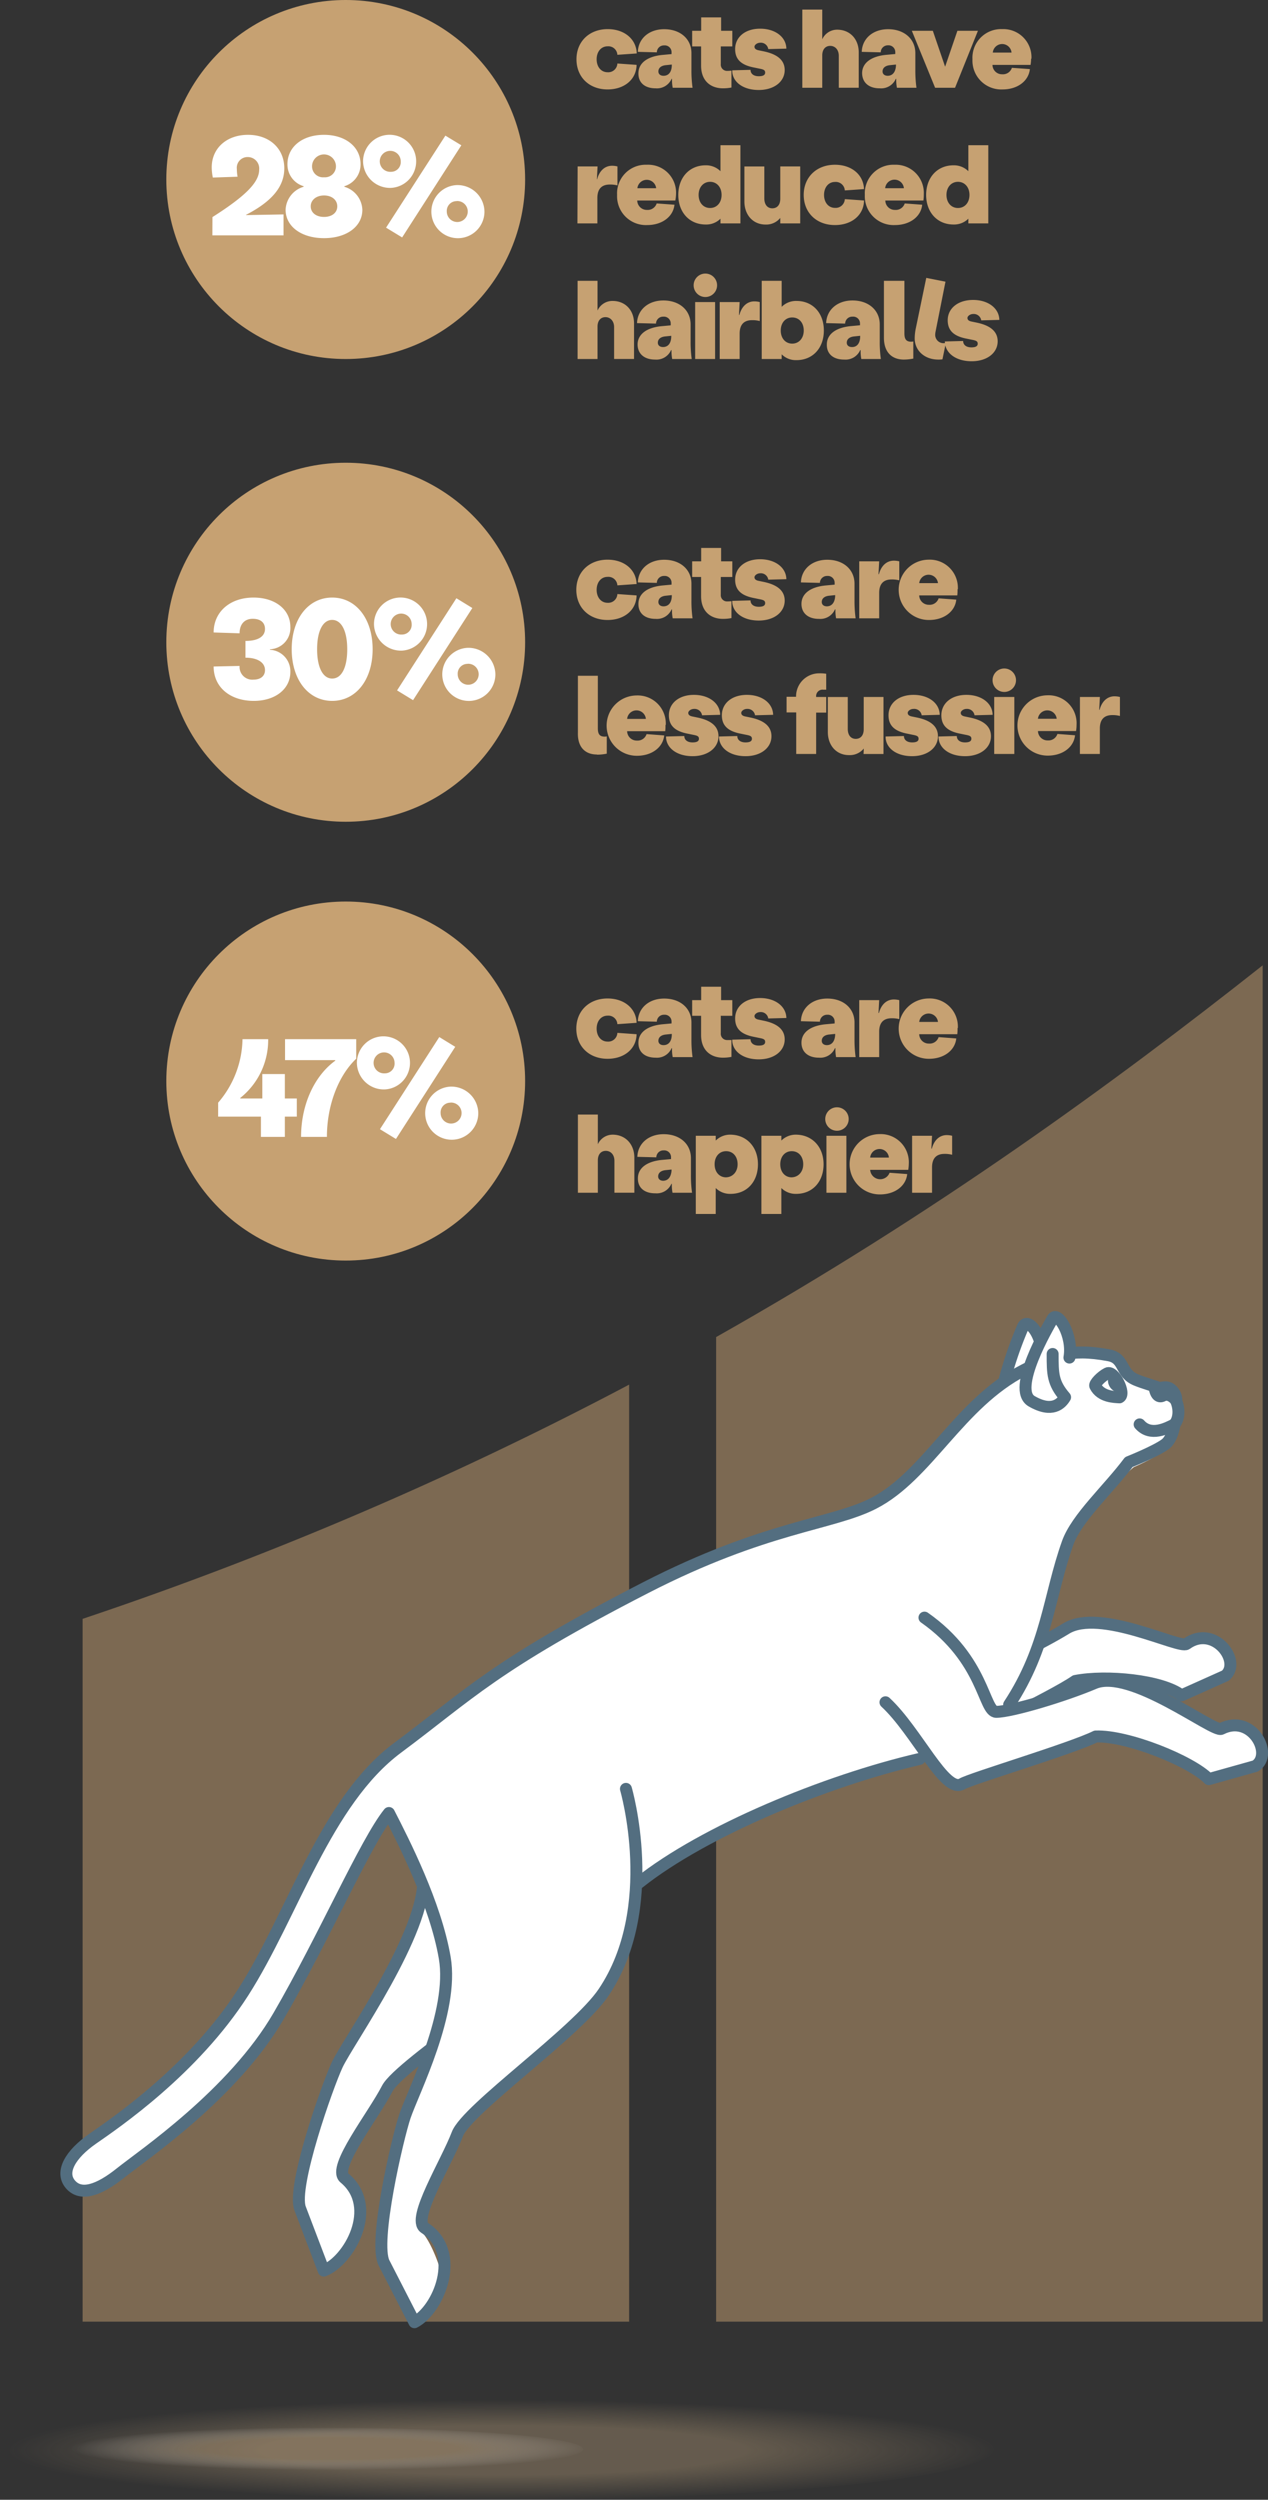 <?xml version="1.0"?>
<svg xmlns="http://www.w3.org/2000/svg" xmlns:xlink="http://www.w3.org/1999/xlink" id="Layer_1" data-name="Layer 1" viewBox="0 0 318.06 626.65">
  <rect x="0" y="0" width="318.06" height="626.65" fill="#333333" stroke="none"/>
  <defs>
    <style>.cls-1,.cls-10{fill:#c6a172;}.cls-1{opacity:0.5;isolation:isolate;}.cls-2,.cls-6{fill:#fff;}.cls-2,.cls-7,.cls-8{stroke:#536e80;stroke-linecap:round;stroke-linejoin:round;stroke-width:3px;}.cls-3{opacity:0.4;}.cls-4{fill:url(#radial-gradient);}.cls-5{fill:url(#radial-gradient-2);}.cls-7{fill:none;}.cls-8,.cls-9{fill:#536e80;}</style>
    <radialGradient id="radial-gradient" cx="-132.73" cy="788.99" r="1" gradientTransform="matrix(0, 12.64, 124.62, 0, -98197.66, 2292.02)" gradientUnits="userSpaceOnUse">
      <stop offset="0.49" stop-color="#af9775"/>
      <stop offset="1" stop-color="#af9775" stop-opacity="0"/>
    </radialGradient>
    <radialGradient id="radial-gradient-2" cx="-127.03" cy="790" r="1" gradientTransform="matrix(0, 5.42, 65.02, 0, -51283, 1302.3)" gradientUnits="userSpaceOnUse">
      <stop offset="0.49" stop-color="#af9775"/>
      <stop offset="1" stop-color="#fff" stop-opacity="0"/>
    </radialGradient>
  </defs>
  <path class="cls-1" d="M170.91,341.18V588H308V248C270.52,277.61,225.7,310.28,170.91,341.18Z" transform="translate(8.72 -6)"/>
  <path class="cls-1" d="M12,411.82V588H149.09V353.1A917.66,917.66,0,0,1,12,411.82Z" transform="translate(8.72 -6)"/>
  <path class="cls-2" d="M252.78,347.3c.27-6.78-3.78-11.3-4.93-8.65a96.43,96.43,0,0,0-5,14.9Z" transform="translate(8.72 -6)"/>
  <path class="cls-2" d="M298.64,426.07l-11,4.93c-4.95-3.79-18.85-5.13-26.64-3.61-5.72,4-29.34,15.09-31.38,16.77-3.87,3.17-13.18-11.33-22-17.37l6.5-22.41c16.41,8.13,18.18,21.1,21.31,20.66,3.77-.52,16.32-6.52,23.28-10.79,8.46-5.19,28.38,5.14,30.19,3.85C295.86,413.08,302.83,422.56,298.64,426.07Z" transform="translate(8.72 -6)"/>
  <path class="cls-2" d="M66.56,559.63c-2.08-5.49,6.82-30.71,9.29-36,2.81-6,22.41-33.4,21.59-47.15l47.79-34.47s5.32,30.55-11.24,50.06c-7.79,9.17-42.47,31.48-45.56,37.48-3.54,6.87-13.87,19.84-10.75,22.43,8.8,7.29,1.13,20.82-5.19,23.22Z" transform="translate(8.72 -6)"/>
  <g class="cls-3">
    <ellipse class="cls-4" cx="124.62" cy="614.01" rx="124.62" ry="12.64"/>
  </g>
  <g class="cls-3">
    <ellipse class="cls-5" cx="81.27" cy="614.01" rx="65.02" ry="5.42"/>
  </g>
  <path class="cls-6" d="M95.51,589.18c-1.21.61-6.29-12.24-8.05-15.67s1.57-23.64,5.48-35.8,15.47-21.88,6.89-54.57c-.34-1.73-8.68-22-11.64-22.69S61.48,512,61.48,512l-12,13.25S37,539.45,26.7,546.1c-4,2.06-12.95,11.31-17.35,7.92s-1-6.11,4.4-10.41S42.31,521.06,48.18,512s28.34-53.81,38.38-64.55,46.79-32.74,68.48-43.87,33-11.81,57-21.54c9-4.63,19.82-24.22,36.15-32.6,6.87-3.53,8.86-4.95,21.19-2.6,6.6,1.23,2.84,3.42,7,5.1s9.1,1.87,9.89,5a20,20,0,0,1-.8,10.45c-1.27,2.82-9.82,6.4-9.82,6.4-32.22,28.12-10.66,33.75-32.16,59.56,2.33,3.15,18.46-7.42,28-6.33s23,15,26.59,13.18c7.73-4,13.64,6.07,7.63,9.15L295,451.74,269,441c-7,1.59-36.08,13.12-39,11.6s-4.67-6.35-4.67-6.35c-20.34,3-55.43,18.8-74.27,32.38,0,0,2.25,17.09-15.8,35-9.77,9.71-19.87,19.19-24.08,22.87-4.94,4.33-16.64,26.2-13.93,29.21,2.36,2.61,5.06,9.86,5.5,13.69Z" transform="translate(8.72 -6)"/>
  <path class="cls-7" d="M223.17,411.51c15,10.49,14.82,23.59,18,23.62,3.81,0,17.12-4,24.63-7.19,9.14-3.86,29.85,12.46,31.83,11.45,7.71-3.92,13.18,6.5,8.51,9.34L294.49,452c-4.33-4.5-20.43-11-28.36-10.69-6.25,3.09-31.27,10.53-33.54,11.89-4.29,2.55-11.33-13.17-19.2-20.47" transform="translate(8.72 -6)"/>
  <path class="cls-7" d="M148.29,454.44s8.7,29.77-5.59,51c-6.72,10-34.3,29.25-36.7,35.56-2.75,7.22-11.57,21.26-8.19,23.49,9.55,6.26,3.44,20.56-2.57,23.65l-7.63-14.86C84.93,568.05,91,542,92.84,536.51c2.13-6.25,12.33-26.14,10-39.71s-10.32-29.14-14-36.31c-5.86,7.29-16.25,31.22-27.65,50.86s-34.2,35-39.67,39.38-10,5.89-12.59,2.83,0-7.53,5.63-11.44,25.24-17.21,37.71-36.68S72.94,457.58,91,444.15,115.07,423.6,153.23,404c30.15-15.47,46.71-15.77,57.16-21.13,13.65-7,21.43-25.05,37.75-33.43,6.87-3.53,11.34-5.54,21.24-3.7,4.12.76,2.79,4.52,6.91,6.2s8.42,2.12,9.89,5c.77,1.5,1.18,4.28-.29,6.12-.36,2.17-1.08,4.07-2.34,5-2.42,1.78-9.12,4.45-9.12,4.45-5.05,6.77-13.11,14-15.35,20.31-4.69,13.16-5.15,26.07-14.67,40.52" transform="translate(8.72 -6)"/>
  <path class="cls-7" d="M269,350.29c1.72-.89,4.8,5.13,3.09,6-1.23-.09-4.65-.06-6.08-2.85C265.73,352.91,267.5,351.06,269,350.29Z" transform="translate(8.72 -6)"/>
  <path class="cls-7" d="M151.59,477.94c16.22-12.9,46.78-25.54,70.34-31" transform="translate(8.72 -6)"/>
  <path class="cls-6" d="M250.05,357.26c5.11,2.95,7.42.66,8.39-1l.32-9.46c1-5.59-2.23-12.32-3.44-10.22S244.94,354.3,250.05,357.26Z" transform="translate(8.72 -6)"/>
  <path class="cls-7" d="M259.53,346.32c1-5.59-3-11.85-4.21-9.75s-10.38,17.73-5.27,20.69,7.42.66,8.39-1c-3.12-3.61-3.12-5.87-3.12-10.84" transform="translate(8.72 -6)"/>
  <path class="cls-7" d="M285.87,363.07c-1.93,1-6,3.12-8.73,0" transform="translate(8.72 -6)"/>
  <path class="cls-8" d="M284.8,354.12c-1.19-.75-2.16,0-3.88-.18,0,0,.35,2.81,2.07,1.92s3.36,1.26,3.36,1.26A3.55,3.55,0,0,0,284.8,354.12Z" transform="translate(8.72 -6)"/>
  <path class="cls-9" d="M271.65,355.17c-2.39-.95-2.73-2.67-2.32-4.51l2,1.17C272.2,353.26,273.56,355.93,271.65,355.17Z" transform="translate(8.72 -6)"/>
  <path class="cls-10" d="M143.68,271.42c4.23,0,7.22-2.52,7.28-6.16l-4.82-.34a2.29,2.29,0,0,1-2.46,2.19c-1.62,0-2.74-1.35-2.74-3.25s1.12-3.25,2.74-3.25a2.26,2.26,0,0,1,2.46,2.13l4.82-.34c-.11-3.61-3.11-6.1-7.28-6.1-4.62,0-7.84,3.11-7.84,7.56S139.06,271.42,143.68,271.42Zm12.06-.28a4,4,0,0,0,4-2.38h.11a9.89,9.89,0,0,0,.17,2.24H165a30.46,30.46,0,0,1-.28-4.48v-4.2c0-3.56-2.8-6-6.84-6-3.78,0-6.49,2.32-6.6,5.68l4.76.12a1.76,1.76,0,0,1,1.84-1.74,1.7,1.7,0,0,1,1.85,1.71v.47l-2.18.2c-3.81.34-6.13,2-6.13,4.62C151.38,269.71,153,271.14,155.74,271.14Zm2-3.14c-.81,0-1.31-.42-1.31-1.09,0-.89.7-1.45,1.82-1.57l1.54-.16v.28C159.75,266.86,159.13,268,157.7,268Zm14.42-7.36h2.81v-3.92h-2.81v-3.36h-5v3.36H164.9v3.92h2.24v4.82c0,3.86,2.44,5.68,5.49,5.68a11.19,11.19,0,0,0,2.13-.2v-4.22c-.23,0-.53,0-1,0a1.57,1.57,0,0,1-1.68-1.71v-4.42Zm9.45,10.92c3.81,0,6.5-2.07,6.5-5,0-2.52-1.91-4-5.32-4.7l-1.26-.26c-.67-.14-1-.44-1-.89s.65-1,1.46-1a1.88,1.88,0,0,1,2,1.6l4.54-.12c-.06-2.94-2.83-5-6.58-5s-6.27,2.1-6.27,5.12c0,2.58,1.51,4,4.76,4.62l1.26.26c1,.19,1.51.33,1.51,1s-.62.92-1.6.92c-1.29,0-2.07-.62-2.07-1.6l-4.59.12C174.91,269.52,177.65,271.56,181.57,271.56Zm15.11-.42a4,4,0,0,0,4-2.38h.12A10.69,10.69,0,0,0,201,271h4.9a31.9,31.9,0,0,1-.28-4.48v-4.2c0-3.56-2.8-6-6.83-6-3.78,0-6.49,2.32-6.61,5.68l4.76.12a1.78,1.78,0,0,1,1.85-1.74,1.7,1.7,0,0,1,1.85,1.71v.47l-2.18.2c-3.81.34-6.14,2-6.14,4.62C192.31,269.71,194,271.14,196.68,271.14Zm2-3.14c-.81,0-1.31-.42-1.31-1.09,0-.89.7-1.45,1.82-1.57l1.54-.16v.28C200.69,266.86,200.07,268,198.64,268Zm8.09,3h5v-6.36c0-2.66,1.48-3.38,3.11-3.38a7.21,7.21,0,0,1,1.93.22v-4.76a5.67,5.67,0,0,0-1.35-.17c-1.84,0-3.19,1.29-3.75,3.39h-.11l.17-3.22h-5Zm24.73-7.28a7.05,7.05,0,0,0-7.34-7.42,7.56,7.56,0,0,0,.12,15.12c3.72,0,6.52-2.1,6.83-5.1l-4.43-.33a2.35,2.35,0,0,1-2.4,1.62,2.4,2.4,0,0,1-2.47-2.35h9.55A10,10,0,0,0,231.46,263.72Zm-9.69-1.54a2.37,2.37,0,0,1,4.71,0Zm-76.83,28.26a4.09,4.09,0,0,0-3.78,2.41V285.4h-5V305h5v-8.12c0-1.48.78-2.38,2-2.38s2.16.95,2.16,2.49v8h5v-8.76C150.4,292.82,148.16,290.44,144.94,290.44Zm10.67,14.7a4,4,0,0,0,4-2.38h.11a10.52,10.52,0,0,0,.17,2.24h4.9a30.46,30.46,0,0,1-.28-4.48v-4.2c0-3.56-2.8-6-6.83-6-3.78,0-6.5,2.32-6.61,5.68l4.76.12a1.77,1.77,0,0,1,1.85-1.74,1.7,1.7,0,0,1,1.84,1.71v.47l-2.18.2c-3.81.34-6.13,2-6.13,4.62C151.24,303.71,152.89,305.14,155.61,305.14Zm2-3.14c-.81,0-1.32-.42-1.32-1.09,0-.89.7-1.45,1.82-1.57l1.54-.16v.28C159.61,300.86,159,302,157.57,302Zm16.85-11.56a5.13,5.13,0,0,0-3.73,1.48v-1.2h-5v19.6h5v-6.5a5.07,5.07,0,0,0,3.73,1.46c4.06,0,6.86-3,6.86-7.42S178.48,290.44,174.42,290.44Zm-1.12,10.7c-1.71,0-2.89-1.35-2.89-3.28s1.18-3.28,2.89-3.28,2.88,1.32,2.88,3.28S175,301.14,173.3,301.14Zm17.58-10.7a5.14,5.14,0,0,0-3.73,1.48v-1.2h-5v19.6h5v-6.5a5.09,5.09,0,0,0,3.73,1.46c4.06,0,6.86-3,6.86-7.42S194.94,290.44,190.88,290.44Zm-1.12,10.7c-1.71,0-2.88-1.35-2.88-3.28s1.17-3.28,2.88-3.28,2.88,1.32,2.88,3.28S191.47,301.14,189.76,301.14Zm11.34-11.68a2.94,2.94,0,0,0,0-5.88,2.94,2.94,0,0,0,0,5.88ZM198.58,305h5V290.72h-5Zm20.66-7.28a7.05,7.05,0,0,0-7.34-7.42,7.56,7.56,0,0,0,.11,15.12c3.73,0,6.53-2.1,6.83-5.1l-4.42-.33a2.52,2.52,0,0,1-4.87-.73h9.55A10,10,0,0,0,219.24,297.72Zm-9.69-1.54a2.36,2.36,0,0,1,4.7,0ZM220.07,305h5v-6.36c0-2.66,1.49-3.38,3.11-3.38a7.16,7.16,0,0,1,1.93.22v-4.76a5.59,5.59,0,0,0-1.34-.17c-1.85,0-3.19,1.29-3.75,3.39h-.12l.17-3.22h-5Z" transform="translate(8.72 -6)"/>
  <circle class="cls-10" cx="86.72" cy="271" r="45"/>
  <path class="cls-6" d="M56.73,291h6v-5.08h3v-4.55h-3v-6.12H57.08v6.12H51.55v-.14a18.55,18.55,0,0,0,7-14.73H52.11A25,25,0,0,1,46,282.42v3.5H56.73Zm10.07,0h6.48c0-7.81,2.8-15.26,7.35-19.6v-4.9H62.78v5.25h12.6v.14C70.06,275.77,66.8,283,66.8,291Zm21-11.9a6.66,6.66,0,1,0-7-6.65A6.76,6.76,0,0,0,87.79,279.1Zm2.8,12.42,14.87-23.1-4-2.45-14.88,23.1Zm-2.8-16.45a2.63,2.63,0,1,1,2.45-2.62A2.43,2.43,0,0,1,87.79,275.07Zm16.45,3.33a6.66,6.66,0,1,0,7,6.65A6.75,6.75,0,0,0,104.24,278.4Zm0,4a2.63,2.63,0,1,1-2.45,2.63A2.45,2.45,0,0,1,104.24,282.42Z" transform="translate(8.72 -6)"/>
  <path class="cls-10" d="M143.68,161.42c4.23,0,7.22-2.52,7.28-6.16l-4.82-.34a2.29,2.29,0,0,1-2.46,2.19c-1.62,0-2.74-1.35-2.74-3.25s1.12-3.25,2.74-3.25a2.26,2.26,0,0,1,2.46,2.13l4.82-.34c-.11-3.61-3.11-6.1-7.28-6.1-4.62,0-7.84,3.11-7.84,7.56S139.06,161.42,143.68,161.42Zm12.06-.28a4,4,0,0,0,4-2.38h.11a9.89,9.89,0,0,0,.17,2.24H165a30.46,30.46,0,0,1-.28-4.48v-4.2c0-3.56-2.8-6-6.84-6-3.78,0-6.49,2.32-6.6,5.68l4.76.12a1.76,1.76,0,0,1,1.84-1.74,1.7,1.7,0,0,1,1.85,1.71v.47l-2.18.2c-3.81.34-6.13,2-6.13,4.62C151.38,159.71,153,161.14,155.74,161.14Zm2-3.14c-.81,0-1.31-.42-1.31-1.09,0-.89.7-1.45,1.82-1.57l1.54-.16v.28C159.75,156.86,159.13,158,157.7,158Zm14.42-7.36h2.81v-3.92h-2.81v-3.36h-5v3.36H164.9v3.92h2.24v4.82c0,3.86,2.44,5.68,5.49,5.68a11.19,11.19,0,0,0,2.13-.2v-4.22c-.23,0-.53.05-1,.05a1.57,1.57,0,0,1-1.68-1.71v-4.42Zm9.45,10.92c3.81,0,6.5-2.07,6.5-5,0-2.52-1.91-4-5.32-4.7l-1.26-.26c-.67-.14-1-.44-1-.89s.65-1,1.46-1a1.88,1.88,0,0,1,2,1.6l4.54-.12c-.06-2.94-2.83-5-6.58-5s-6.27,2.1-6.27,5.12c0,2.58,1.51,4,4.76,4.62l1.26.26c1,.19,1.51.33,1.51,1s-.62.92-1.6.92c-1.29,0-2.07-.62-2.07-1.6l-4.59.12C174.91,159.52,177.65,161.56,181.57,161.56Zm15.11-.42a4,4,0,0,0,4-2.38h.12A10.69,10.69,0,0,0,201,161h4.9a31.9,31.9,0,0,1-.28-4.48v-4.2c0-3.56-2.8-6-6.83-6-3.78,0-6.49,2.32-6.61,5.68l4.76.12a1.78,1.78,0,0,1,1.85-1.74,1.7,1.7,0,0,1,1.85,1.71v.47l-2.18.2c-3.81.34-6.14,2-6.14,4.62C192.31,159.71,194,161.14,196.68,161.14Zm2-3.14c-.81,0-1.31-.42-1.31-1.09,0-.89.7-1.45,1.82-1.57l1.54-.16v.28C200.69,156.86,200.07,158,198.64,158Zm8.09,3h5v-6.36c0-2.66,1.48-3.38,3.11-3.38a7.21,7.21,0,0,1,1.93.22v-4.76a5.67,5.67,0,0,0-1.35-.17c-1.84,0-3.19,1.29-3.75,3.39h-.11l.17-3.22h-5Zm24.73-7.28a7.05,7.05,0,0,0-7.34-7.42,7.56,7.56,0,0,0,.12,15.12c3.72,0,6.52-2.1,6.83-5.1l-4.43-.33a2.35,2.35,0,0,1-2.4,1.62,2.4,2.4,0,0,1-2.47-2.35h9.55A10,10,0,0,0,231.46,153.72Zm-9.69-1.54a2.37,2.37,0,0,1,4.71,0Zm-80.75,43a12.28,12.28,0,0,0,2.38-.25V190.6a3.19,3.19,0,0,1-.53.06c-1.23,0-1.71-.62-1.71-2.07V175.4h-5v14.25C136.12,193.54,138.3,195.14,141,195.14Zm17.18-7.42a7.05,7.05,0,0,0-7.34-7.42,7.56,7.56,0,0,0,.12,15.12c3.72,0,6.52-2.1,6.83-5.1l-4.43-.33a2.35,2.35,0,0,1-2.4,1.62,2.39,2.39,0,0,1-2.47-2.35h9.55A10,10,0,0,0,158.2,187.72Zm-9.69-1.54a2.36,2.36,0,0,1,4.7,0ZM165,195.56c3.81,0,6.5-2.07,6.5-5,0-2.52-1.91-4-5.32-4.7l-1.26-.26c-.68-.14-1-.44-1-.89s.64-1,1.46-1a1.89,1.89,0,0,1,2,1.6l4.54-.12c-.06-2.94-2.83-5-6.58-5s-6.28,2.1-6.28,5.12c0,2.58,1.52,4,4.76,4.62l1.26.26c1,.19,1.52.33,1.52,1s-.62.92-1.6.92c-1.29,0-2.07-.62-2.07-1.6l-4.59.12C158.34,193.52,161.08,195.56,165,195.56Zm13.29,0c3.81,0,6.5-2.07,6.5-5,0-2.52-1.91-4-5.32-4.7l-1.26-.26c-.68-.14-1-.44-1-.89s.64-1,1.46-1a1.89,1.89,0,0,1,2,1.6l4.54-.12c-.06-2.94-2.83-5-6.58-5s-6.28,2.1-6.28,5.12c0,2.58,1.52,4,4.76,4.62l1.26.26c1,.19,1.52.33,1.52,1s-.62.92-1.6.92c-1.29,0-2.07-.62-2.07-1.6l-4.59.12C171.63,193.52,174.37,195.56,178.29,195.56ZM191,195h5V184.64h2.52v-3.92H196v-.06a1.61,1.61,0,0,1,1.85-1.76,5.64,5.64,0,0,1,.67,0v-4a10,10,0,0,0-1.73-.11,5.79,5.79,0,0,0-5.83,5.82v.06h-2.38v3.92H191Zm16.93-14.28v8.12c0,1.48-.76,2.38-2,2.38s-2-.95-2-2.49v-8h-5v8.76c0,3.42,2.18,5.8,5.29,5.8a4.51,4.51,0,0,0,3.73-1.65l-.06,1.37h5V180.72Zm12.13,14.84c3.81,0,6.49-2.07,6.49-5,0-2.52-1.9-4-5.31-4.7l-1.27-.26c-.67-.14-1-.44-1-.89s.64-1,1.45-1a1.89,1.89,0,0,1,2.05,1.6l4.53-.12c-.05-2.94-2.82-5-6.58-5s-6.27,2.1-6.27,5.12c0,2.58,1.51,4,4.76,4.62l1.26.26c1,.19,1.52.33,1.52,1s-.62.92-1.6.92c-1.29,0-2.07-.62-2.07-1.6l-4.6.12C213.38,193.52,216.13,195.56,220.05,195.56Zm13.29,0c3.81,0,6.5-2.07,6.5-5,0-2.52-1.91-4-5.33-4.7l-1.25-.26c-.68-.14-1-.44-1-.89s.64-1,1.46-1a1.89,1.89,0,0,1,2,1.6l4.54-.12c-.06-2.94-2.83-5-6.58-5s-6.28,2.1-6.28,5.12c0,2.58,1.51,4,4.76,4.62l1.26.26c1,.19,1.51.33,1.51,1s-.61.92-1.59.92c-1.29,0-2.07-.62-2.07-1.6l-4.59.12C226.68,193.52,229.42,195.56,233.34,195.56Zm9.84-16.1a2.94,2.94,0,0,0,0-5.88,2.94,2.94,0,0,0,0,5.88ZM240.66,195h5.05V180.72h-5.05Zm20.66-7.28A7,7,0,0,0,254,180.3a7.56,7.56,0,0,0,.11,15.12c3.72,0,6.52-2.1,6.83-5.1l-4.42-.33a2.36,2.36,0,0,1-2.41,1.62,2.4,2.4,0,0,1-2.47-2.35h9.55A8.91,8.91,0,0,0,261.32,187.72Zm-9.69-1.54a2.37,2.37,0,0,1,4.71,0ZM262.16,195h5v-6.36c0-2.66,1.48-3.38,3.11-3.38a7.21,7.21,0,0,1,1.93.22v-4.76a5.67,5.67,0,0,0-1.35-.17c-1.84,0-3.19,1.29-3.75,3.39H267l.17-3.22h-5Z" transform="translate(8.72 -6)"/>
  <circle class="cls-10" cx="86.72" cy="161" r="45"/>
  <path class="cls-6" d="M54.94,181.7c5.42,0,9.17-3,9.17-7.25A5.39,5.39,0,0,0,59,168.89v-.14a5.3,5.3,0,0,0,5.11-5.6c0-4.34-3.78-7.35-9.24-7.35-5.92,0-10,3.6-10,8.75l6.51.21c0-2.31,1.26-3.64,3.29-3.64s3.08,1,3.08,2.55c0,1.79-1.58,3-4.9,3v4.2c3,0,4.9,1.19,4.9,3.12,0,1.47-1.09,2.38-2.87,2.38a3.18,3.18,0,0,1-3.5-3.43l-6.51.14C44.86,178.27,49,181.7,54.94,181.7Zm19.66,0c6,0,10.15-5.32,10.15-12.95S80.59,155.8,74.6,155.8s-10.15,5.32-10.15,12.95S68.62,181.7,74.6,181.7Zm0-5.6c-2.34,0-3.78-2.8-3.78-7.35s1.44-7.35,3.78-7.35,3.78,2.8,3.78,7.35S77,176.1,74.6,176.1Zm17.49-7a6.66,6.66,0,1,0-7-6.65A6.76,6.76,0,0,0,92.09,169.1Zm2.8,12.42,14.87-23.1-4-2.45-14.88,23.1Zm-2.8-16.45a2.63,2.63,0,1,1,2.45-2.62A2.43,2.43,0,0,1,92.09,165.07Zm16.45,3.33a6.66,6.66,0,1,0,7,6.65A6.75,6.75,0,0,0,108.54,168.4Zm0,4a2.63,2.63,0,1,1-2.45,2.63A2.45,2.45,0,0,1,108.54,172.42Z" transform="translate(8.72 -6)"/>
  <path class="cls-10" d="M143.68,28.42c4.23,0,7.22-2.52,7.28-6.16l-4.82-.34a2.29,2.29,0,0,1-2.46,2.19c-1.62,0-2.74-1.35-2.74-3.25s1.12-3.25,2.74-3.25a2.26,2.26,0,0,1,2.46,2.13L151,19.4c-.11-3.61-3.11-6.1-7.28-6.1-4.62,0-7.84,3.11-7.84,7.56S139.06,28.42,143.68,28.42Zm12.06-.28a4,4,0,0,0,4-2.38h.11a9.89,9.89,0,0,0,.17,2.24H165a30.46,30.46,0,0,1-.28-4.48v-4.2c0-3.56-2.8-6-6.84-6-3.78,0-6.49,2.32-6.6,5.68l4.76.12a1.76,1.76,0,0,1,1.84-1.74,1.7,1.7,0,0,1,1.85,1.71v.47l-2.18.2c-3.81.34-6.13,2-6.13,4.62C151.38,26.71,153,28.14,155.74,28.14Zm2-3.14c-.81,0-1.31-.42-1.31-1.09,0-.89.7-1.45,1.82-1.57l1.54-.16v.28C159.75,23.86,159.13,25,157.7,25Zm14.42-7.36h2.81V13.72h-2.81V10.36h-5v3.36H164.9v3.92h2.24v4.82c0,3.86,2.44,5.68,5.49,5.68a11.19,11.19,0,0,0,2.13-.2V23.72c-.23,0-.53.05-1,.05a1.57,1.57,0,0,1-1.68-1.71V17.64Zm9.45,10.92c3.81,0,6.5-2.07,6.5-5,0-2.52-1.91-4-5.32-4.7l-1.26-.26c-.67-.14-1-.44-1-.89s.65-1,1.46-1a1.88,1.88,0,0,1,2,1.6l4.54-.12c-.06-2.94-2.83-5-6.58-5s-6.27,2.1-6.27,5.12c0,2.58,1.51,4,4.76,4.62l1.26.26c1,.19,1.51.33,1.51,1s-.62.92-1.6.92c-1.29,0-2.07-.62-2.07-1.6l-4.59.12C174.91,26.52,177.65,28.56,181.57,28.56Zm19.7-15.12a4.1,4.1,0,0,0-3.78,2.41V8.4h-5V28h5V19.88c0-1.48.79-2.38,2-2.38s2.15.95,2.15,2.49v8h5V19.24C206.73,15.82,204.49,13.44,201.27,13.44Zm10.67,14.7a4,4,0,0,0,4-2.38h.11a10.52,10.52,0,0,0,.17,2.24h4.9a31.9,31.9,0,0,1-.28-4.48v-4.2c0-3.56-2.8-6-6.83-6-3.78,0-6.5,2.32-6.61,5.68l4.76.12A1.77,1.77,0,0,1,214,17.36a1.7,1.7,0,0,1,1.85,1.71v.47l-2.19.2c-3.8.34-6.13,2-6.13,4.62C207.57,26.71,209.22,28.14,211.94,28.14Zm2-3.14c-.81,0-1.32-.42-1.32-1.09,0-.89.7-1.45,1.82-1.57l1.54-.16v.28C215.94,23.86,215.33,25,213.9,25Zm11.86,3h5l5.74-14.28h-5.15l-3.08,9-3.08-9H220Zm24.16-7.28a7.05,7.05,0,0,0-7.34-7.42,7.18,7.18,0,0,0-7.45,7.56,7.23,7.23,0,0,0,7.56,7.56c3.73,0,6.53-2.1,6.84-5.1L245.1,23a2.35,2.35,0,0,1-2.41,1.62,2.38,2.38,0,0,1-2.46-2.35h9.55A10,10,0,0,0,249.92,20.72Zm-9.69-1.54a2.36,2.36,0,0,1,4.7,0ZM136.12,62h5V55.64c0-2.66,1.48-3.38,3.11-3.38a7.21,7.21,0,0,1,1.93.22V47.72a5.66,5.66,0,0,0-1.34-.17c-1.85,0-3.2,1.29-3.76,3.39H141l.17-3.22h-5Zm24.73-7.28a7,7,0,0,0-7.33-7.42,7.17,7.17,0,0,0-7.45,7.56,7.23,7.23,0,0,0,7.56,7.56c3.72,0,6.52-2.1,6.83-5.1L156,57a2.36,2.36,0,0,1-2.41,1.62,2.4,2.4,0,0,1-2.47-2.35h9.55A8.91,8.91,0,0,0,160.85,54.72Zm-9.69-1.54a2.37,2.37,0,0,1,4.71,0ZM172,42.4v6.52a5.1,5.1,0,0,0-3.72-1.48c-4.06,0-6.86,3.05-6.86,7.42s2.8,7.42,6.86,7.42A5,5,0,0,0,172,60.82V62h5V42.4Zm-2.6,15.74c-1.71,0-2.88-1.35-2.88-3.28s1.2-3.28,2.88-3.28,2.88,1.35,2.88,3.28S171.1,58.14,169.39,58.14ZM187,47.72v8.12c0,1.48-.76,2.38-2,2.38s-2-.95-2-2.49v-8h-5v8.76c0,3.42,2.19,5.8,5.29,5.8A4.51,4.51,0,0,0,187,60.63L187,62h5V47.72Zm13.73,14.7c4.22,0,7.22-2.52,7.28-6.16l-4.82-.34a2.3,2.3,0,0,1-2.46,2.19c-1.63,0-2.75-1.35-2.75-3.25s1.12-3.25,2.75-3.25a2.27,2.27,0,0,1,2.46,2.13L208,53.4c-.12-3.61-3.11-6.1-7.28-6.1-4.62,0-7.84,3.11-7.84,7.56S196.08,62.42,200.7,62.42ZM223,54.72a7.05,7.05,0,0,0-7.34-7.42,7.17,7.17,0,0,0-7.45,7.56,7.23,7.23,0,0,0,7.56,7.56c3.73,0,6.53-2.1,6.83-5.1L218.22,57a2.35,2.35,0,0,1-2.41,1.62,2.38,2.38,0,0,1-2.46-2.35h9.55A10,10,0,0,0,223,54.72Zm-9.69-1.54a2.36,2.36,0,0,1,4.7,0ZM234.18,42.4v6.52a5.13,5.13,0,0,0-3.73-1.48c-4.06,0-6.86,3.05-6.86,7.42s2.8,7.42,6.86,7.42a5.07,5.07,0,0,0,3.73-1.46V62h5V42.4Zm-2.61,15.74c-1.7,0-2.88-1.35-2.88-3.28s1.2-3.28,2.88-3.28,2.89,1.35,2.89,3.28S233.28,58.14,231.57,58.14Zm-86.63,23.3a4.09,4.09,0,0,0-3.78,2.41V76.4h-5V96h5V87.88c0-1.48.78-2.38,2-2.38s2.16,1,2.16,2.49v8h5V87.24C150.4,83.82,148.16,81.44,144.94,81.44Zm10.67,14.7a4,4,0,0,0,4-2.38h.11a10.52,10.52,0,0,0,.17,2.24h4.9a30.46,30.46,0,0,1-.28-4.48v-4.2c0-3.56-2.8-6-6.83-6-3.78,0-6.5,2.32-6.61,5.68l4.76.12a1.77,1.77,0,0,1,1.85-1.74,1.7,1.7,0,0,1,1.84,1.71v.47l-2.18.2c-3.81.34-6.13,2-6.13,4.62C151.24,94.71,152.89,96.14,155.61,96.14Zm2-3.14c-.81,0-1.32-.42-1.32-1.09,0-.89.7-1.45,1.82-1.57l1.54-.16v.28C159.61,91.86,159,93,157.57,93Zm10.6-12.54a2.94,2.94,0,1,0,0-5.88,2.94,2.94,0,0,0,0,5.88ZM165.65,96h5V81.72h-5Zm6.16,0h5V89.64c0-2.66,1.48-3.38,3.11-3.38a7.21,7.21,0,0,1,1.93.22V81.72a5.67,5.67,0,0,0-1.35-.17c-1.84,0-3.19,1.29-3.75,3.39h-.11l.17-3.22h-5Zm19.26-14.56a5.1,5.1,0,0,0-3.72,1.48V76.4h-5V96h5V94.82a5,5,0,0,0,3.72,1.46c4.06,0,6.86-3,6.86-7.42S195.13,81.44,191.07,81.44ZM190,92.14c-1.71,0-2.88-1.35-2.88-3.28s1.17-3.28,2.88-3.28,2.89,1.32,2.89,3.28S191.66,92.14,190,92.14Zm13.05,4a4,4,0,0,0,4-2.38h.11a10.52,10.52,0,0,0,.17,2.24h4.9a30.46,30.46,0,0,1-.28-4.48v-4.2c0-3.56-2.8-6-6.83-6-3.78,0-6.5,2.32-6.61,5.68l4.76.12a1.77,1.77,0,0,1,1.85-1.74A1.7,1.7,0,0,1,207,87.07v.47l-2.19.2c-3.81.34-6.13,2-6.13,4.62C198.63,94.71,200.28,96.14,203,96.14ZM205,93c-.81,0-1.32-.42-1.32-1.09,0-.89.7-1.45,1.82-1.57l1.54-.16v.28C207,91.86,206.39,93,205,93Zm13,3.14a12.17,12.17,0,0,0,2.37-.25V91.6a3.07,3.07,0,0,1-.53.06c-1.23,0-1.7-.62-1.7-2.07V76.4H213V90.65C213,94.54,215.23,96.14,218,96.14Zm8.68,0a6.8,6.8,0,0,0,1-.06l.84-4.06h-.34a2.09,2.09,0,0,1-2.32-2,4.88,4.88,0,0,1,.06-.73l2.52-12.68-4.82-.95L221,88.3a12.59,12.59,0,0,0-.28,2.58C220.75,93.9,223.21,96.14,226.63,96.14Zm8.35.42c3.81,0,6.5-2.07,6.5-5,0-2.52-1.91-4-5.33-4.7l-1.25-.26c-.68-.14-1-.44-1-.89s.64-1,1.46-1a1.89,1.89,0,0,1,2,1.6l4.54-.12c-.06-2.94-2.83-5-6.58-5S229,83.26,229,86.28c0,2.58,1.51,4,4.76,4.62l1.26.26c1,.19,1.51.33,1.51,1s-.61.92-1.59.92c-1.29,0-2.07-.62-2.07-1.6l-4.59.12C228.32,94.52,231.06,96.56,235,96.56Z" transform="translate(8.72 -6)"/>
  <circle class="cls-10" cx="86.72" cy="45" r="45"/>
  <path class="cls-6" d="M44.55,65H62.4V59.75L53,59.92v-.07c6.51-3.36,9.59-7.07,9.59-11.65,0-5-3.74-8.4-9.1-8.4s-9.1,3.36-9.1,8.15a12.73,12.73,0,0,0,.28,2.56l6.2-.21a11.08,11.08,0,0,1-.18-1.93,2.69,2.69,0,0,1,2.73-3,2.87,2.87,0,0,1,2.87,3.15c0,3.18-3.39,6.61-11.72,11.9Zm28,.7c5.67,0,9.62-2.91,9.62-7.11a6.26,6.26,0,0,0-4.51-5.77v-.14a5.67,5.67,0,0,0,4.06-5.5c0-4.34-3.75-7.38-9.17-7.38s-9.17,3-9.17,7.38a5.67,5.67,0,0,0,4.06,5.5v.14a6.27,6.27,0,0,0-4.52,5.77C62.93,62.79,66.89,65.7,72.56,65.7Zm0-15.26a2.74,2.74,0,0,1-3-2.73,3,3,0,0,1,6,0A2.75,2.75,0,0,1,72.56,50.44Zm0,9.94c-2,0-3.33-1.09-3.33-2.66S70.6,55,72.56,55s3.32,1.12,3.32,2.73S74.52,60.38,72.56,60.38ZM89.35,53.1a6.66,6.66,0,1,0-7-6.65A6.76,6.76,0,0,0,89.35,53.1Zm2.8,12.42L107,42.42,103,40,88.12,63.07Zm-2.8-16.45a2.63,2.63,0,1,1,2.45-2.62A2.43,2.43,0,0,1,89.35,49.07ZM105.8,52.4a6.66,6.66,0,1,0,7,6.65A6.75,6.75,0,0,0,105.8,52.4Zm0,4a2.63,2.63,0,1,1-2.45,2.63A2.45,2.45,0,0,1,105.8,56.42Z" transform="translate(8.72 -6)"/>
</svg>
